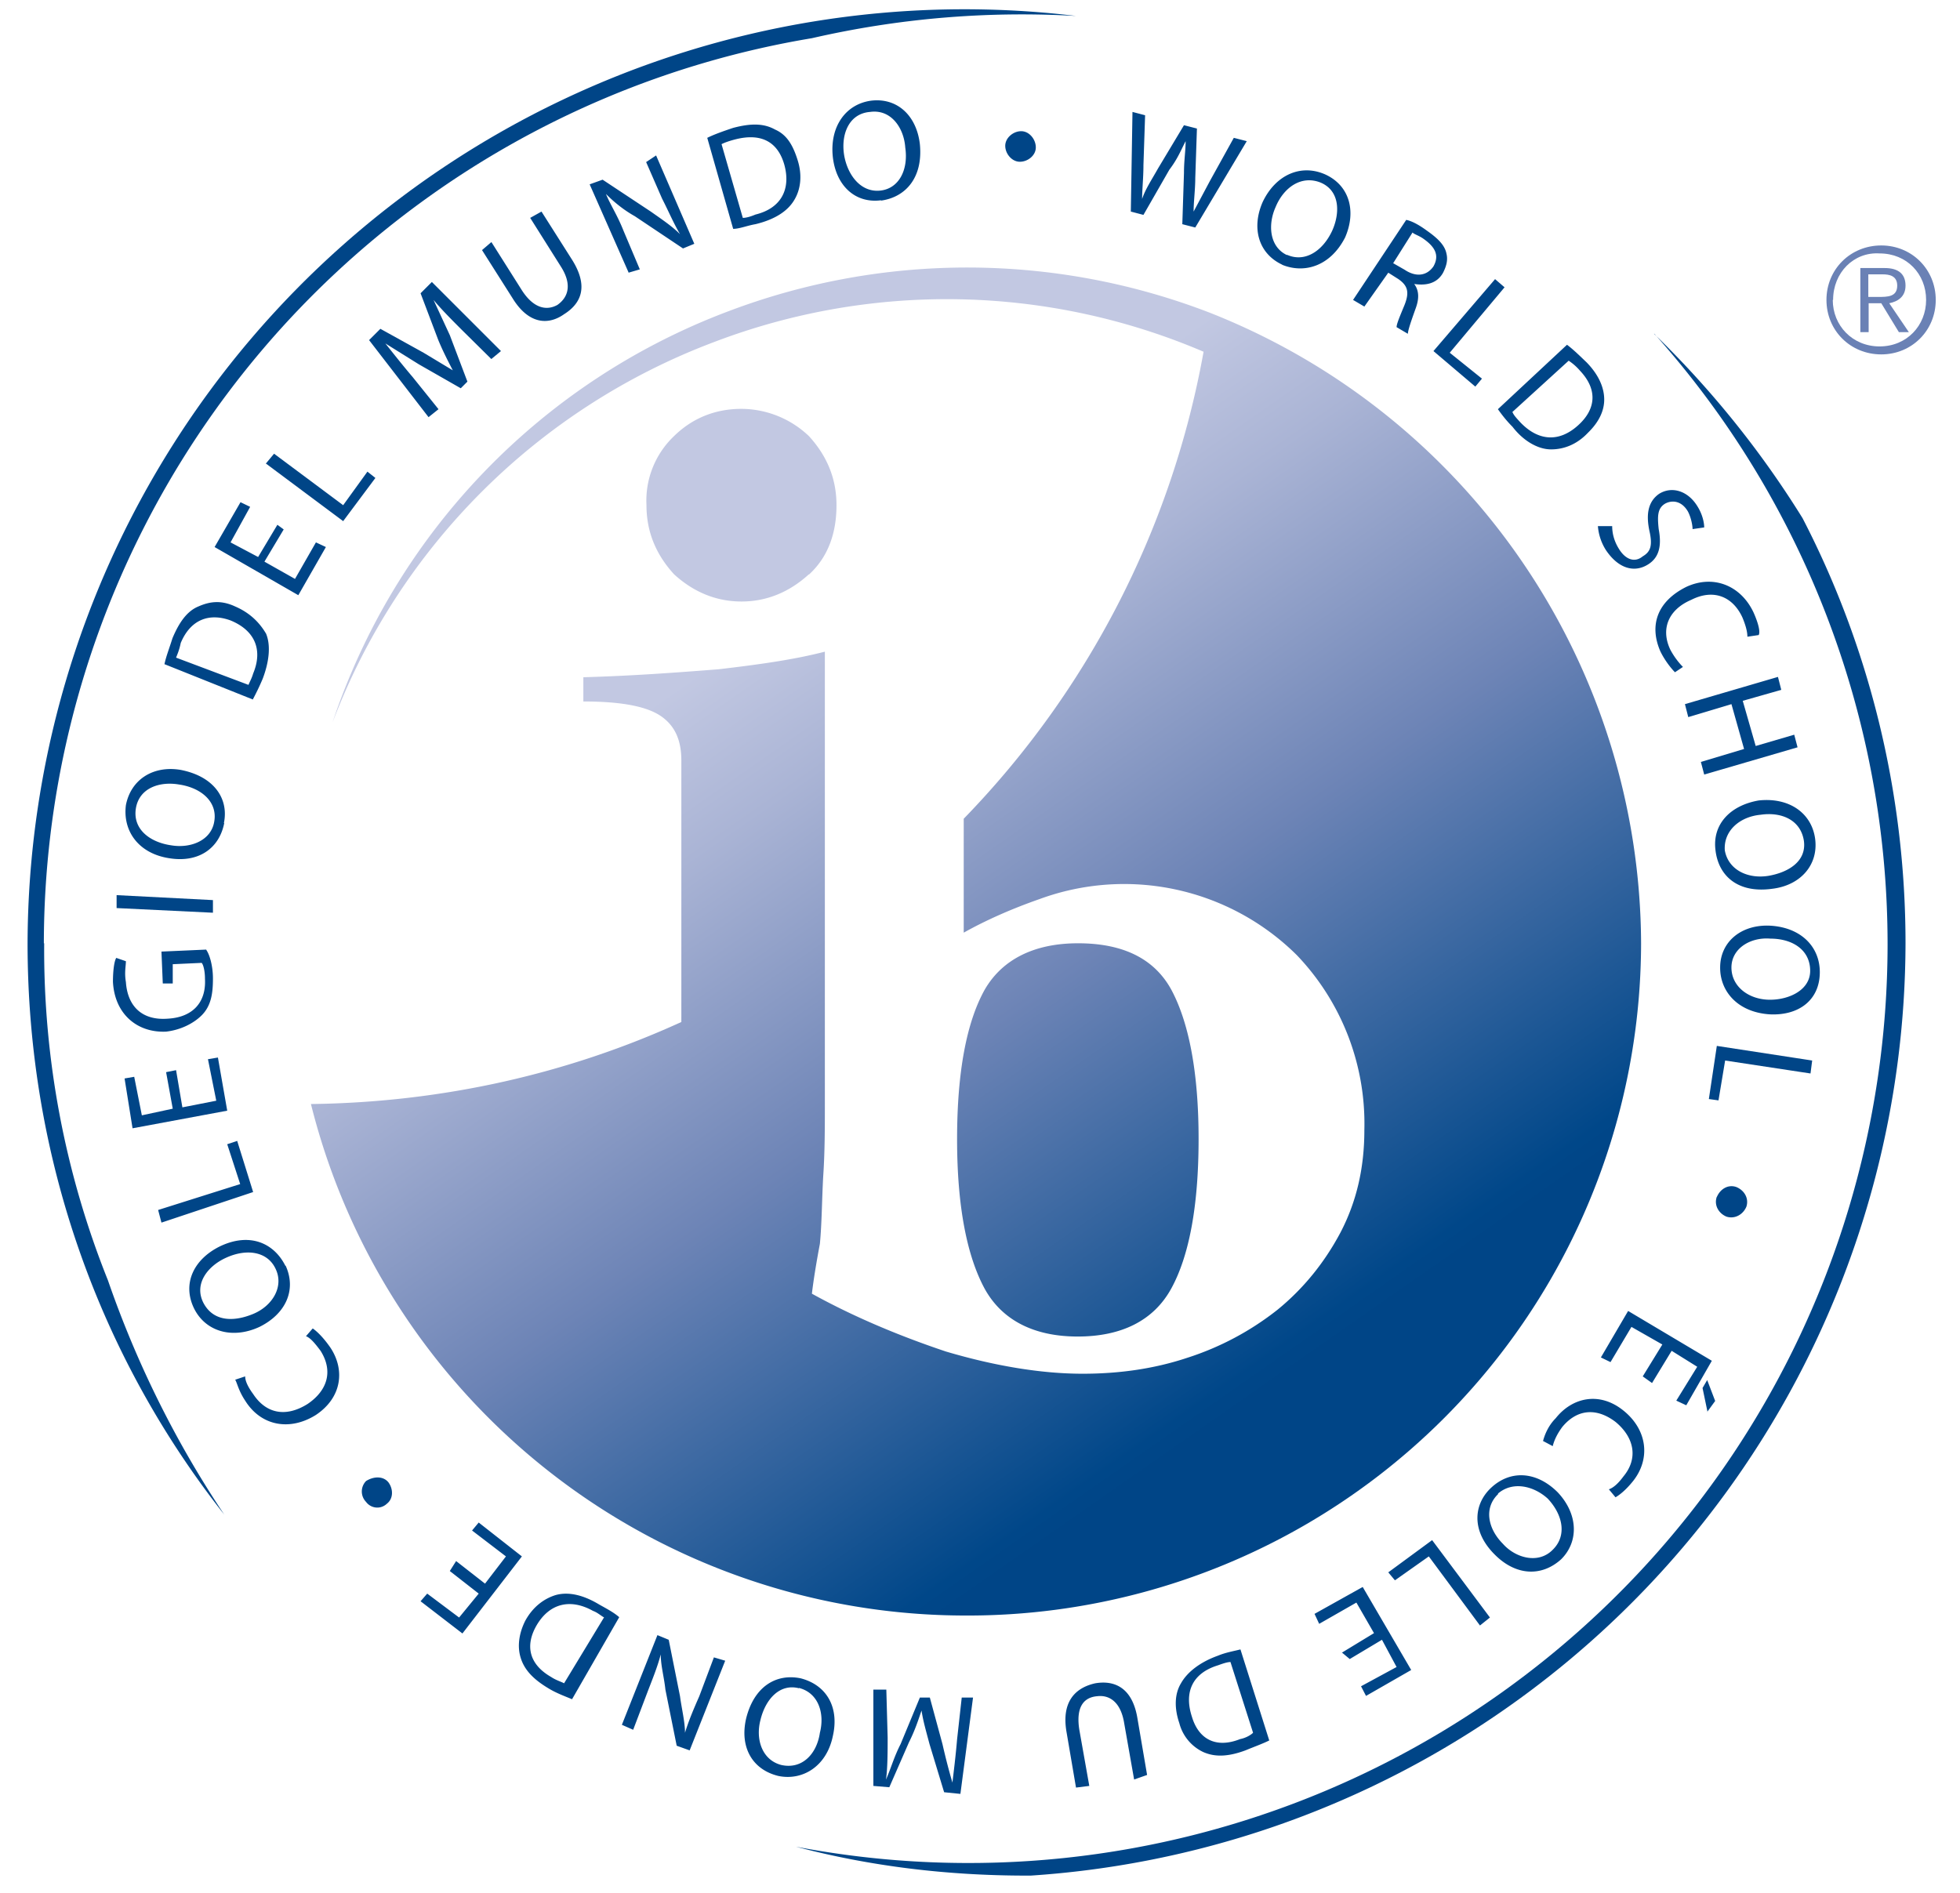 <svg xmlns="http://www.w3.org/2000/svg" width="59" height="57" fill="none"><g clip-path="url(#a)"><path fill="#004587" d="m51.4 42.51-.15-.72.14-.24.24.63-.24.33Zm-1.95-1.07.59-.96-.93-.53-.63 1.06-.29-.14.82-1.4 2.52 1.5-.77 1.34-.3-.14.63-1.02-.77-.48-.59.97-.28-.2ZM46.45 43.38c.04-.15.14-.44.38-.68.49-.62 1.31-.82 2.04-.23.72.58.82 1.45.29 2.12-.24.3-.44.44-.53.49l-.2-.24c.15-.05.3-.2.44-.39.44-.53.34-1.16-.24-1.64-.58-.44-1.16-.38-1.6.15-.14.19-.24.38-.29.58l-.3-.16ZM44.9 44.78c.58-.53 1.36-.48 1.99.15.63.67.63 1.5.1 2.02-.59.53-1.36.49-1.99-.14-.73-.72-.64-1.54-.1-2.03Zm.2.2c-.45.43-.3 1.06.14 1.5.38.43 1.07.62 1.5.18.44-.43.3-1.06-.15-1.54-.43-.39-1.06-.53-1.5-.15ZM44.85 48.7l-.3.24-1.54-2.08-1.02.72-.2-.24 1.32-.97 1.74 2.33ZM40.39 49.76l.97-.59-.53-.92-1.12.64-.14-.3 1.45-.81 1.46 2.5-1.36.78-.15-.29 1.07-.58-.44-.82-.97.58-.24-.2ZM38.21 52.4c-.2.1-.48.2-.72.3-.54.2-.93.2-1.27.05a1.33 1.33 0 0 1-.72-.87c-.15-.44-.15-.87.05-1.2.19-.34.58-.64 1.11-.83.24-.1.49-.14.68-.19l.87 2.75Zm-1.17-2.36c-.1 0-.24.05-.38.1-.78.24-1.02.82-.78 1.55.2.67.72.96 1.45.67.2-.04.34-.14.39-.19l-.68-2.13ZM34.14 53.58l-.3-1.7c-.1-.62-.43-.86-.82-.81-.44.04-.63.38-.53 1.01l.3 1.69-.4.05-.29-1.7c-.14-.86.24-1.3.87-1.44.59-.1 1.12.14 1.27 1.06l.29 1.7-.4.14ZM26.72 52.32c0 .38 0 .92-.05 1.26.15-.34.24-.68.44-1.07l.58-1.4h.3l.38 1.4c.1.44.2.82.3 1.16.04-.34.1-.82.14-1.3l.14-1.26h.34l-.38 2.9-.49-.05-.44-1.45c-.1-.38-.19-.68-.24-1.01-.1.29-.19.58-.38.96l-.59 1.35-.48-.04v-2.9h.39l.04 1.45ZM24.1 50.53c.78.2 1.17.87.97 1.74-.19.92-.92 1.35-1.64 1.2-.78-.19-1.17-.86-.97-1.73.24-.97.91-1.36 1.64-1.21Zm-.05.3c-.58-.15-1.01.33-1.16.96-.15.58.05 1.2.63 1.35.63.14 1.07-.34 1.16-.97.15-.58-.04-1.2-.63-1.35ZM21.83 50l-1.07 2.7-.39-.14-.34-1.69c-.04-.38-.14-.72-.14-1.06-.1.38-.24.72-.39 1.11l-.44 1.16-.34-.15 1.07-2.7.34.14.34 1.7c.05.38.15.77.15 1.1.1-.33.24-.67.43-1.1l.44-1.17.34.1ZM17.22 51.16c-.24-.1-.49-.19-.73-.34-.48-.29-.72-.58-.82-.92-.1-.33-.05-.72.14-1.1.24-.44.59-.68.93-.78.38-.1.82 0 1.3.29.25.14.44.24.6.38l-1.42 2.47Zm.97-2.46c-.1-.05-.2-.15-.34-.2-.68-.38-1.31-.23-1.7.44-.34.59-.24 1.16.44 1.55.15.1.3.14.39.19l1.2-1.98ZM13.73 47l.87.68.63-.82-1.02-.78.2-.24 1.3 1.02-1.79 2.32-1.26-.97.2-.23.96.72.59-.72-.87-.68.19-.3ZM11.7 44.64c.14.2.14.48-.05.63-.2.19-.49.14-.63-.05a.45.45 0 0 1 0-.63c.24-.15.53-.15.68.05ZM9.42 40c.14.1.33.29.53.58.44.67.34 1.5-.44 2.02-.78.49-1.65.34-2.13-.43-.2-.3-.24-.53-.3-.63l.3-.1c0 .15.1.34.24.53.38.58.97.72 1.64.3.59-.4.78-.98.39-1.6-.15-.2-.3-.39-.44-.44l.2-.23ZM8.6 38.11c.33.73 0 1.45-.79 1.84-.82.38-1.64.14-1.98-.58-.34-.73 0-1.45.78-1.84.91-.44 1.64-.1 1.98.58Zm-.3.1c-.24-.53-.87-.63-1.5-.34-.53.24-.97.77-.68 1.35.3.58.92.58 1.5.34.58-.24.93-.82.68-1.35ZM4.86 36.81l-.1-.38 2.47-.78-.39-1.2.3-.1.48 1.54-2.76.92ZM5.3 32.22l.19 1.12 1.02-.2-.25-1.25.3-.05.28 1.6-2.85.53-.24-1.5.29-.05.23 1.16.93-.2-.2-1.1.3-.06ZM6.21 28.6c.1.14.2.48.2.86 0 .44-.05.82-.34 1.11-.24.24-.63.44-1.07.49-.87.04-1.55-.53-1.6-1.5 0-.34.04-.63.1-.72l.29.1c0 .14-.05.34 0 .63.05.72.48 1.16 1.26 1.1.73-.04 1.16-.47 1.12-1.2 0-.24-.05-.43-.1-.48l-.87.04v.58h-.3l-.04-.96 1.35-.06ZM3.5 26.95l2.91.15v.38l-2.9-.14v-.39ZM6.75 24.78c-.15.77-.78 1.2-1.65 1.06-.93-.14-1.41-.82-1.31-1.6.15-.77.82-1.2 1.65-1.06 1.02.2 1.45.88 1.3 1.6Zm-.3-.05c.1-.58-.38-1.01-1.06-1.11-.58-.1-1.2.1-1.3.72-.1.63.43 1.02 1.06 1.11.58.1 1.21-.14 1.3-.72ZM4.95 20c.05-.24.15-.49.24-.78.2-.48.44-.82.78-.96.34-.15.68-.2 1.11 0 .44.19.73.48.93.82.14.34.1.82-.1 1.35-.1.24-.2.44-.3.63L4.96 20Zm2.53.62c.04-.1.1-.2.14-.34.3-.72.05-1.3-.68-1.6-.63-.23-1.2-.04-1.5.68-.04.2-.1.34-.14.44l2.18.82ZM8.54 15.94l-.58.97.92.52.63-1.1.3.14-.83 1.45-2.52-1.45.78-1.35.29.14-.59 1.07.83.44.58-.97.19.14ZM8 13.96l.25-.3 2.08 1.55.73-1.01.24.19-.97 1.3-2.32-1.73ZM13.92 9.95c-.3-.3-.63-.63-.87-.92l.49 1.06.53 1.4-.2.2-1.26-.72-1.01-.63c.23.29.53.67.82 1.01l.78.97-.3.24-1.79-2.32.34-.34 1.3.72.88.53c-.15-.29-.3-.58-.44-.92l-.53-1.4.34-.34 2.08 2.08-.29.24-.87-.86ZM14.8 7.3l.91 1.44c.34.53.73.63 1.07.44.34-.24.44-.63.1-1.16l-.92-1.46.34-.19.92 1.45c.49.78.3 1.3-.24 1.64-.48.34-1.07.3-1.55-.48l-.92-1.45.28-.24ZM18.92 8.2l-1.17-2.65.39-.14 1.45.96c.34.24.64.44.88.68-.2-.34-.34-.68-.54-1.07l-.48-1.1.3-.2 1.15 2.66-.34.14-1.45-.97c-.34-.19-.63-.43-.87-.67.14.34.34.63.53 1.11l.49 1.16-.34.1ZM21.29 4.15c.2-.1.48-.2.78-.3.53-.14.92-.14 1.26.05.34.15.53.44.68.92.14.44.1.87-.1 1.2-.2.34-.59.59-1.17.73-.24.04-.48.14-.67.14l-.78-2.74Zm1.07 2.41c.1 0 .24-.04.38-.1.78-.19 1.07-.77.87-1.5-.19-.67-.67-.96-1.45-.77-.2.05-.34.1-.44.15l.64 2.22ZM26.52 6.03c-.77.1-1.35-.43-1.45-1.3-.1-.92.39-1.6 1.16-1.7.78-.09 1.36.45 1.46 1.31.1 1.02-.44 1.6-1.17 1.7Zm-.04-.29c.58-.05.87-.63.77-1.3-.04-.59-.43-1.16-1.06-1.07-.64.05-.88.68-.78 1.3.1.59.49 1.12 1.07 1.07ZM30.7 4.87c-.24 0-.44-.24-.44-.48s.24-.44.48-.44.44.24.44.49c0 .24-.24.43-.48.43ZM34.04 6.37l.05-3 .38.1-.05 1.5c0 .39-.04.73-.04 1.02.1-.3.29-.58.48-.92l.78-1.3.39.1-.05 1.49c0 .34-.05.72-.05 1.01l.49-.92.72-1.3.39.1-1.55 2.6-.39-.1.05-1.54c0-.38.05-.67.05-.96-.15.29-.24.53-.49.86l-.78 1.36-.38-.1ZM38.6 7.97c-.73-.34-.93-1.12-.59-1.89.39-.82 1.16-1.16 1.9-.82.72.34.92 1.11.58 1.89-.44.86-1.22 1.1-1.9.82Zm.14-.3c.53.24 1.07-.1 1.36-.72.24-.53.24-1.2-.34-1.45-.59-.24-1.12.15-1.36.73-.24.53-.19 1.2.34 1.45ZM42.33 6.62c.2.04.44.19.63.33.34.24.53.44.58.68.05.2 0 .38-.1.58-.19.34-.53.39-.87.34.15.2.15.44.05.72-.14.39-.24.68-.24.78l-.34-.2c0-.1.1-.33.24-.67.15-.38.1-.58-.19-.78l-.3-.19-.72 1.02-.34-.2 1.6-2.41Zm-.4 1.3.35.2c.34.23.67.19.87-.1.19-.34.04-.59-.3-.83-.14-.1-.29-.14-.33-.19l-.58.92ZM45 8.4l.29.25-1.65 1.97.97.78-.2.24-1.26-1.07L45 8.41ZM47.17 10.38c.2.15.39.34.59.53.38.39.53.78.53 1.12 0 .33-.15.67-.49 1-.33.35-.72.5-1.11.5-.39 0-.83-.25-1.16-.68-.2-.2-.34-.39-.44-.53l2.08-1.94Zm-1.64 2.03c.04.1.14.2.23.3.54.57 1.17.62 1.75.09.53-.48.59-1.07.05-1.64a1.62 1.62 0 0 0-.34-.3l-1.7 1.55ZM48.53 15.84c0 .2.05.44.2.68.2.33.48.43.72.23.24-.14.3-.33.2-.77-.1-.48-.05-.87.29-1.11.38-.24.87-.1 1.16.38.15.24.2.49.2.63l-.35.05c0-.1-.04-.34-.14-.53-.2-.34-.49-.34-.68-.24-.24.14-.24.38-.2.77.1.53 0 .87-.33 1.07-.39.24-.87.14-1.26-.44a1.57 1.57 0 0 1-.24-.72h.43ZM50.42 20.24c-.1-.1-.3-.34-.44-.63-.34-.78-.1-1.5.78-1.94.82-.38 1.65-.04 2.03.78.15.34.2.58.15.67l-.34.05c0-.15-.05-.34-.15-.58-.29-.63-.87-.87-1.54-.53-.68.29-.93.87-.63 1.5.1.19.24.38.38.52l-.24.16ZM53.62 20.77l-1.16.33.39 1.36 1.16-.34.1.38-2.81.82-.1-.38 1.3-.39-.38-1.35-1.3.39-.1-.39 2.8-.82.1.39ZM51.64 25.6c-.1-.78.44-1.35 1.3-1.5.93-.1 1.6.39 1.7 1.16.1.78-.44 1.4-1.3 1.5-1.03.14-1.61-.39-1.7-1.16Zm.28 0c.1.58.68.87 1.31.77.59-.1 1.16-.43 1.07-1.06-.1-.63-.68-.87-1.3-.78-.64.06-1.12.49-1.08 1.07ZM51.78 29.13c0-.77.63-1.3 1.5-1.26.93.05 1.5.63 1.5 1.4 0 .83-.62 1.31-1.5 1.27-.97-.06-1.5-.69-1.5-1.4Zm.34 0c0 .58.53.97 1.16.97.59 0 1.21-.3 1.21-.87 0-.63-.53-.97-1.2-.97-.59-.05-1.17.29-1.17.87ZM54.55 31.93l-.05.39-2.57-.39-.2 1.2-.29-.04.24-1.6 2.87.44ZM51.68 36.04c.1-.24.34-.39.59-.3.24.1.38.34.3.59-.1.24-.35.38-.6.3-.24-.1-.38-.35-.29-.6Z"/><path fill="url(#b)" d="M49.4 28.4a20.27 20.27 0 0 1-20.3 20.24 20.32 20.32 0 0 1-19.74-15.4c3.98-.05 7.76-.92 11.15-2.47V22.9c0-.63-.2-1.06-.63-1.35-.44-.29-1.2-.43-2.32-.43v-.73c1.45-.04 2.8-.14 4.07-.24 1.2-.14 2.28-.29 3.2-.53V33.2c0 .72 0 1.5-.05 2.22-.04.73-.04 1.4-.1 2.03-.1.53-.19 1.07-.24 1.5 1.21.67 2.57 1.25 4.03 1.74 1.45.43 2.86.67 4.12.67 1.07 0 2.13-.14 3.15-.48a8.62 8.62 0 0 0 2.72-1.45c.77-.63 1.4-1.4 1.89-2.32.48-.92.72-1.93.72-3.09a7.34 7.34 0 0 0-2.03-5.26 7.38 7.38 0 0 0-7.75-1.69c-.83.29-1.6.63-2.28 1.01v-3.43a27.05 27.05 0 0 0 7.22-14.06 19.66 19.66 0 0 0-14.74-.29 19.71 19.71 0 0 0-11.48 11.45A19.97 19.97 0 0 1 21.93 9.37a20.28 20.28 0 0 1 14.5.05A20.5 20.5 0 0 1 49.4 28.4ZM29.64 38.8c.53.96 1.5 1.44 2.8 1.44 1.32 0 2.29-.48 2.82-1.45.53-.97.82-2.46.82-4.5 0-2.03-.3-3.52-.82-4.49-.53-.97-1.5-1.4-2.81-1.4s-2.28.48-2.81 1.4c-.54.97-.83 2.46-.83 4.5 0 2.03.3 3.52.83 4.5Zm-5.29-21.5c.59-.54.83-1.27.83-2.09 0-.82-.3-1.5-.83-2.08a2.96 2.96 0 0 0-2.03-.82c-.82 0-1.5.3-2.03.82a2.68 2.68 0 0 0-.83 2.08c0 .82.3 1.5.83 2.08.58.53 1.26.82 2.03.82.77 0 1.45-.29 2.03-.82Z"/><path fill="#004587" d="M49.8 10.05a27.57 27.57 0 0 1 7.02 18.4A27.67 27.67 0 0 1 23.96 55.6c2.23.59 4.56.87 6.93.87h.14A28.19 28.19 0 0 0 57.36 28.4c0-4.59-1.12-8.98-3.1-12.8a29 29 0 0 0-4.47-5.55ZM1.32 28.4A27.66 27.66 0 0 1 24.44 1.15a28.26 28.26 0 0 1 7.95-.67A28.2 28.2 0 0 0 .83 28.4c0 6.48 2.18 12.46 5.92 17.2a30.76 30.76 0 0 1-3.5-7.05A26.75 26.75 0 0 1 1.33 28.4Z"/><path fill="#6A81B5" d="M58.27 9.03c0 .92-.72 1.64-1.64 1.64-.93 0-1.65-.72-1.65-1.64 0-.92.72-1.64 1.65-1.64.92 0 1.64.72 1.64 1.64Zm-3.1 0c0 .77.59 1.4 1.41 1.4s1.4-.63 1.4-1.4c0-.78-.58-1.4-1.4-1.4-.78-.05-1.4.58-1.4 1.4Zm1.07.97H56V8.07h.73c.43 0 .63.19.63.53s-.24.48-.49.53l.59.87h-.3l-.53-.87h-.38V10Zm.29-1.06c.29 0 .58 0 .58-.34 0-.3-.24-.34-.44-.34h-.43v.68h.29Z"/></g><defs><linearGradient id="b" x1="17.48" x2="40.64" y1="11.86" y2="45.06" gradientUnits="userSpaceOnUse"><stop offset=".22" stop-color="#C2C8E2"/><stop offset=".33" stop-color="#AAB4D5"/><stop offset=".56" stop-color="#6D84B6"/><stop offset=".88" stop-color="#004789"/><stop offset=".9" stop-color="#004587"/></linearGradient><clipPath id="a"><path fill="#fff" d="M0 0h59v57H0z"/></clipPath></defs></svg>
